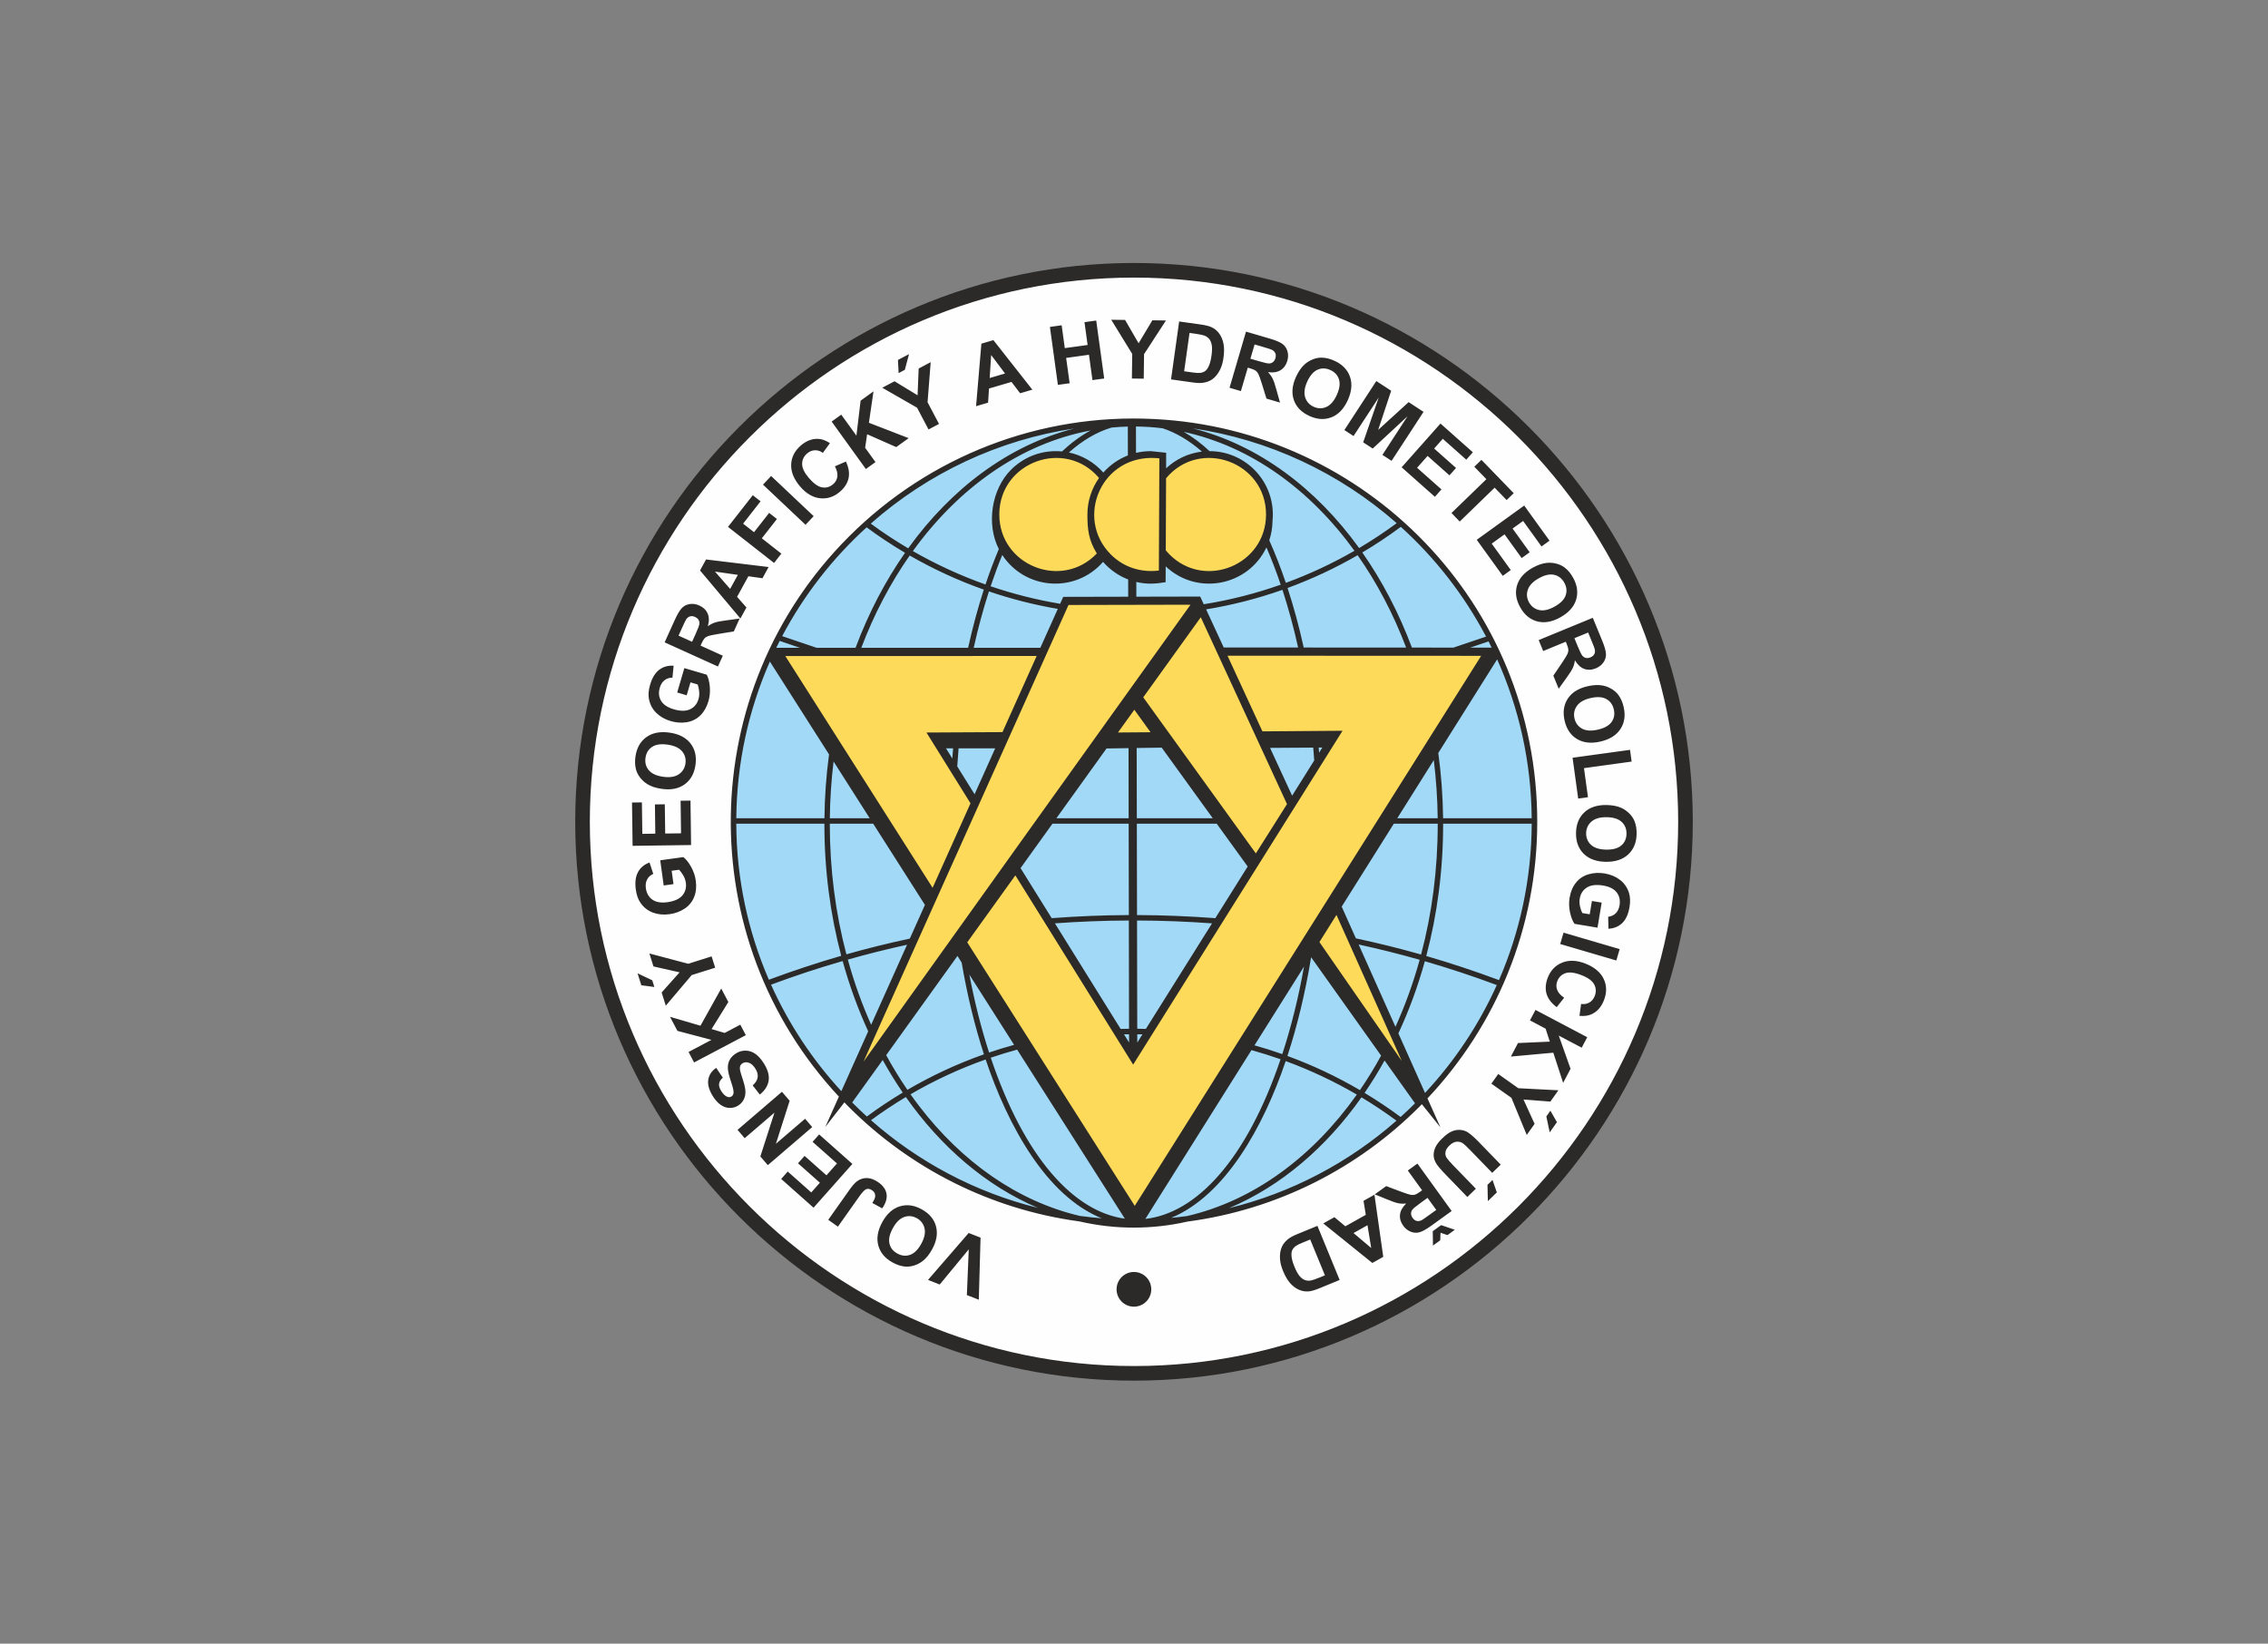<?xml version="1.0" encoding="UTF-8"?> <svg xmlns="http://www.w3.org/2000/svg" width="138" height="100" viewBox="0 0 138 100" fill="none"><rect x="0" y="0" width="138" height="100" fill="#808080" stroke="none"/><g clip-path="url(#clip0_292_837)"><path fill-rule="evenodd" clip-rule="evenodd" d="M69.001 16.445C87.483 16.445 102.556 31.519 102.556 50.001C102.556 68.483 87.483 83.556 69.001 83.556C50.519 83.556 35.445 68.483 35.445 50.001C35.445 31.519 50.519 16.445 69.001 16.445Z" fill="#FEFEFE"></path><path fill-rule="evenodd" clip-rule="evenodd" d="M64.245 27.656C65.422 27.656 66.468 28.213 67.135 29.078C67.803 28.214 68.849 27.656 70.021 27.656C70.32 27.656 70.489 27.662 70.751 27.716L70.745 29.027C71.413 28.191 72.441 27.656 73.594 27.656C75.609 27.656 77.242 29.289 77.242 31.303C77.242 33.318 75.609 34.951 73.594 34.951C72.43 34.951 71.393 34.405 70.726 33.556L70.72 34.895C70.499 34.931 70.266 34.951 70.021 34.951C68.849 34.951 67.803 34.393 67.135 33.529C66.468 34.394 65.422 34.951 64.245 34.951C62.231 34.951 60.598 33.318 60.598 31.303C60.598 29.289 62.231 27.656 64.245 27.656ZM81.135 54.644L86.611 66.883L79.704 56.916L69.048 73.834L58.315 56.949L51.301 66.754L56.784 54.541L47.328 39.665L63.433 39.663L64.855 36.562L72.871 36.544L74.302 39.645L90.577 39.653L81.135 54.644ZM61.147 44.774L56.822 44.816L59.336 48.856L61.147 44.774ZM61.554 52.419L68.951 64.302L76.428 52.366L70.965 44.794L66.987 44.824L61.554 52.419ZM78.589 48.935L81.237 44.715L76.658 44.75L78.589 48.935Z" fill="#FDDA5A"></path><path fill-rule="evenodd" clip-rule="evenodd" d="M64.245 27.656C65.422 27.656 66.468 28.213 67.135 29.077C67.803 28.213 68.848 27.656 70.021 27.656C70.32 27.656 70.489 27.662 70.751 27.715L70.745 29.026C71.413 28.191 72.441 27.656 73.594 27.656C75.609 27.656 77.242 29.289 77.242 31.303C77.242 33.317 75.609 34.95 73.594 34.95C72.43 34.95 71.393 34.405 70.725 33.556L70.72 34.895C70.499 34.931 70.266 34.95 70.021 34.95C68.848 34.95 67.803 34.392 67.135 33.529C66.468 34.393 65.422 34.95 64.245 34.95C62.231 34.95 60.598 33.317 60.598 31.303C60.598 29.289 62.231 27.656 64.245 27.656ZM69.001 25.633C82.46 25.633 93.369 36.542 93.369 50.001C93.369 56.541 90.792 62.479 86.599 66.856L81.135 54.644L90.577 39.653L74.302 39.645L72.871 36.544L64.855 36.561L63.433 39.662L47.328 39.664L56.784 54.541L51.303 66.751C47.169 62.384 44.633 56.489 44.633 50.001C44.633 36.542 55.542 25.633 69.001 25.633ZM86.595 66.86C82.16 71.487 75.917 74.369 69.001 74.369C62.03 74.369 55.745 71.442 51.303 66.751L58.315 56.948L69.048 73.834L79.704 56.915L86.595 66.86ZM61.147 44.773L56.822 44.815L59.336 48.855L61.147 44.773ZM61.554 52.419L68.951 64.301L76.428 52.366L70.965 44.793L66.987 44.824L61.554 52.419ZM78.589 48.934L81.237 44.714L76.658 44.749L78.589 48.934Z" fill="#A2D9F7"></path><path fill-rule="evenodd" clip-rule="evenodd" d="M68.995 77.388C69.287 77.388 69.551 77.506 69.742 77.697C69.933 77.888 70.051 78.152 70.051 78.444C70.051 78.735 69.933 78.999 69.742 79.19C69.551 79.381 69.287 79.499 68.995 79.499C68.704 79.499 68.44 79.381 68.249 79.19C68.058 78.999 67.94 78.735 67.94 78.444C67.94 78.152 68.058 77.888 68.249 77.697C68.44 77.506 68.704 77.388 68.995 77.388ZM70.22 25.494C83.093 26.128 93.536 36.733 93.536 50C93.536 56.514 90.998 62.434 86.857 66.827L87.646 68.591L86.516 67.181C86.461 67.238 86.406 67.294 86.35 67.35C82.631 71.068 77.724 73.598 72.247 74.323C71.188 74.564 70.098 74.689 68.986 74.689C67.859 74.689 66.755 74.56 65.683 74.313C60.234 73.577 55.353 71.052 51.65 67.35C51.558 67.257 51.468 67.164 51.378 67.07L50.213 68.57L51.044 66.719C42.075 57.099 42.276 42.025 51.65 32.65C56.559 27.742 63.285 25.142 70.22 25.494ZM73.028 36.295L73.244 36.763C74.848 36.507 76.414 36.107 77.927 35.573C77.659 34.778 77.368 34.02 77.058 33.304C75.941 35.659 72.838 36.26 70.929 34.458L70.924 35.421C70.295 35.525 69.785 35.559 69.141 35.407L69.142 36.303L73.028 36.295ZM73.388 37.075L74.459 39.393L78.986 39.396C78.713 38.164 78.393 36.99 78.032 35.886C76.53 36.416 74.977 36.815 73.388 37.075ZM79.326 39.396L85.559 39.399C84.779 37.343 83.782 35.453 82.607 33.78C81.246 34.566 79.82 35.233 78.343 35.774C78.716 36.913 79.045 38.124 79.326 39.396ZM85.909 39.399L88.436 39.401L90.422 38.731C89.095 36.212 87.334 33.953 85.236 32.054C84.48 32.615 83.697 33.135 82.891 33.614C84.096 35.335 85.116 37.282 85.909 39.399ZM89.46 39.401L90.762 39.402C90.701 39.276 90.638 39.149 90.574 39.024L89.46 39.401ZM90.878 39.642L90.877 39.644L90.88 39.646L90.878 39.642ZM91.096 40.116L87.515 45.812C87.692 47.104 87.792 48.43 87.807 49.784H93.199C93.169 46.342 92.421 43.072 91.096 40.116ZM87.241 46.247L85.018 49.784H87.479C87.465 48.581 87.384 47.401 87.241 46.247ZM84.809 50.115L81.637 55.16L82.5 57.09C83.856 57.379 85.171 57.705 86.468 58.074C87.132 55.566 87.481 52.916 87.481 50.115H84.809ZM82.668 57.464L84.909 62.473C85.492 61.185 85.987 59.82 86.382 58.393C85.156 58.046 83.917 57.736 82.668 57.464ZM85.087 62.871L86.708 66.495C88.502 64.571 89.981 62.359 91.075 59.932C89.639 59.395 88.178 58.912 86.697 58.483C86.27 60.023 85.729 61.492 85.087 62.871ZM86.099 67.126L84.246 64.522C83.866 65.206 83.46 65.863 83.03 66.492C83.784 66.945 84.515 67.434 85.223 67.958C85.522 67.688 85.814 67.41 86.099 67.126ZM84.035 64.225L79.777 58.239C79.423 60.397 78.935 62.415 78.335 64.245C79.869 64.806 81.345 65.503 82.747 66.324C83.205 65.657 83.635 64.956 84.035 64.225ZM79.344 58.808L76.331 63.599C76.902 63.758 77.466 63.937 78.023 64.133C78.559 62.498 79.005 60.712 79.344 58.808ZM76.148 63.89L69.691 74.16C72.791 73.809 75.838 70.582 77.918 64.446C77.336 64.241 76.746 64.055 76.148 63.89ZM68.443 74.145L61.89 63.86C61.349 64.007 60.814 64.171 60.285 64.351C62.333 70.451 65.354 73.726 68.443 74.145ZM61.704 63.569L58.983 59.298C59.302 60.982 59.706 62.57 60.182 64.037C60.684 63.867 61.191 63.71 61.704 63.569ZM58.513 58.562L58.258 58.16L53.921 64.197C54.321 64.931 54.752 65.635 55.212 66.306C56.689 65.444 58.247 64.719 59.869 64.146C59.313 62.434 58.855 60.559 58.513 58.562ZM53.709 64.492L51.852 67.076C52.142 67.368 52.44 67.652 52.745 67.929C53.45 67.409 54.178 66.923 54.929 66.473C54.497 65.841 54.089 65.18 53.709 64.492ZM51.193 66.388L52.827 62.746C52.208 61.4 51.686 59.969 51.272 58.471C49.799 58.896 48.345 59.376 46.915 59.909C47.988 62.298 49.438 64.483 51.193 66.388ZM53.006 62.347L55.191 57.479C53.979 57.744 52.777 58.045 51.587 58.382C51.969 59.767 52.446 61.093 53.006 62.347ZM55.359 57.105L56.279 55.054L53.131 50.115H50.49C50.49 52.911 50.839 55.557 51.5 58.062C52.77 57.702 54.05 57.385 55.359 57.105ZM52.92 49.784L50.72 46.33C50.583 47.458 50.506 48.61 50.492 49.784H52.92ZM50.444 45.898L46.844 40.249C45.557 43.17 44.831 46.394 44.801 49.784H50.164C50.179 48.461 50.275 47.163 50.444 45.898ZM47.232 39.414L48.675 39.414L47.442 38.993C47.37 39.133 47.3 39.273 47.232 39.414ZM49.695 39.414L52.057 39.413C52.848 37.298 53.865 35.353 55.068 33.632C54.264 33.157 53.484 32.64 52.731 32.084C50.655 33.969 48.911 36.21 47.592 38.704L49.695 39.414ZM52.407 39.413L58.907 39.412C59.18 38.171 59.5 36.988 59.861 35.873C58.297 35.32 56.788 34.625 55.352 33.798C54.18 35.471 53.185 37.359 52.407 39.413ZM59.246 39.412L63.301 39.412L64.365 37.045C62.934 36.802 61.534 36.445 60.173 35.982C59.824 37.063 59.513 38.21 59.246 39.412ZM64.505 36.734L64.694 36.313L68.647 36.304L68.645 35.255C68.053 35.028 67.529 34.657 67.117 34.185C65.436 36.115 62.382 35.898 60.984 33.764C60.734 34.372 60.498 35.008 60.276 35.669C61.648 36.136 63.061 36.493 64.505 36.734ZM60.555 45.528H58.327C58.296 45.892 58.269 46.259 58.245 46.629L59.3 48.323L60.555 45.528ZM57.994 45.528H57.56L57.945 46.147C57.96 45.94 57.977 45.733 57.994 45.528ZM80.459 45.481L80.238 45.483C80.247 45.586 80.256 45.689 80.264 45.792L80.459 45.481ZM79.906 45.485L77.279 45.502L78.621 48.411L79.966 46.266C79.948 46.004 79.928 45.744 79.906 45.485ZM70.686 45.486L69.163 45.509L69.172 49.784H73.794L70.686 45.486ZM68.668 45.517L67.328 45.538L64.277 49.784H68.675L68.668 45.517ZM64.038 50.115L62.097 52.817L63.992 55.861C65.571 55.745 67.091 55.68 68.686 55.673L68.676 50.115H64.038ZM64.188 56.177L68.186 62.6C68.357 62.595 68.527 62.592 68.698 62.59L68.686 56.004C67.183 56.011 65.681 56.068 64.188 56.177ZM68.391 62.929L68.7 63.425L68.699 62.928L68.391 62.929ZM69.2 63.431L69.515 62.928L69.199 62.928L69.2 63.431ZM69.722 62.599L73.749 56.178C72.235 56.067 70.71 56.009 69.185 56.004L69.198 62.59C69.373 62.591 69.547 62.594 69.722 62.599ZM73.948 55.862L75.918 52.72L74.034 50.115H69.173L69.184 55.673C70.805 55.678 72.345 55.744 73.948 55.862ZM74.69 39.894L76.815 44.497L81.689 44.46L68.949 64.772C66.559 60.934 64.17 57.096 61.781 53.258L58.854 57.331L69.046 73.365L90.124 39.901L74.69 39.894ZM70.009 44.55L69.02 43.182L68.026 44.565L70.009 44.55ZM56.746 54.014L59.052 48.874L56.372 44.567L60.997 44.543L63.077 39.911L47.783 39.913L56.746 54.014ZM81.32 55.664L80.282 57.315L85.294 64.549L81.32 55.664ZM73.064 37.554L69.563 42.426L76.414 51.922L78.31 48.922L73.064 37.554ZM72.439 36.791L65.015 36.807L52.543 64.589C59.173 55.32 65.798 46.049 72.439 36.791ZM50.162 50.115H44.8C44.816 53.487 45.521 56.695 46.782 59.607C48.261 59.059 49.718 58.577 51.185 58.152C50.521 55.639 50.157 52.922 50.162 50.115ZM72.571 26.062C76.566 27.066 80.073 29.704 82.699 33.344C83.484 32.879 84.247 32.374 84.985 31.83C81.493 28.756 77.17 26.736 72.571 26.062ZM87.809 50.115C87.814 52.926 87.45 55.648 86.783 58.164C88.266 58.594 89.729 59.08 91.208 59.63C92.475 56.712 93.184 53.496 93.2 50.115H87.809ZM59.973 64.459C58.382 65.022 56.852 65.733 55.401 66.578C55.571 66.818 55.744 67.054 55.921 67.285C58.533 70.696 61.921 73.091 65.707 73.978C66.148 74.038 66.592 74.086 67.04 74.122C63.693 72.783 61.34 68.53 59.973 64.459ZM55.117 66.745C54.389 67.181 53.682 67.651 52.997 68.154C55.86 70.68 59.326 72.539 63.151 73.488C59.992 72.147 57.247 69.769 55.117 66.745ZM72.227 73.987C76.333 73.036 79.914 70.331 82.558 66.595C81.182 65.792 79.734 65.109 78.23 64.558C76.865 68.58 74.544 72.739 71.26 74.096C71.584 74.066 71.907 74.029 72.227 73.987ZM84.971 68.182C84.283 67.676 83.573 67.202 82.841 66.763C80.703 69.793 77.947 72.172 74.777 73.506C78.549 72.583 82.045 70.754 84.971 68.182ZM70.02 27.448L70.957 27.546L70.955 27.898L70.957 27.898L70.954 28.493C71.539 27.943 72.296 27.574 73.135 27.475C72.375 26.812 71.573 26.331 70.742 26.057C70.207 25.991 69.666 25.955 69.119 25.949L69.123 27.553C69.411 27.484 69.711 27.448 70.02 27.448ZM73.598 27.448C75.724 27.45 77.448 29.175 77.448 31.302C77.448 31.435 77.441 31.567 77.428 31.697C77.423 32.108 77.354 32.504 77.231 32.875C77.593 33.684 77.93 34.548 78.239 35.461C79.684 34.931 81.081 34.278 82.414 33.51C79.732 29.804 76.127 27.164 72.031 26.276C72.57 26.585 73.094 26.978 73.598 27.448ZM60.775 33.405C60.005 31.898 60.32 29.775 61.519 28.577C62.315 27.781 63.435 27.352 64.619 27.466C65.176 26.944 65.756 26.517 66.355 26.192C62.082 26.989 58.318 29.688 55.545 33.528C56.953 34.336 58.432 35.017 59.964 35.56C60.216 34.808 60.487 34.089 60.775 33.405ZM65.038 27.53C65.863 27.702 66.592 28.139 67.134 28.751C67.539 28.293 68.051 27.933 68.628 27.708L68.624 25.953C68.292 25.962 67.962 25.982 67.635 26.013C66.73 26.284 65.86 26.8 65.038 27.53ZM55.26 33.361C57.88 29.725 61.374 27.085 65.363 26.071C60.774 26.763 56.484 28.765 52.983 31.858C53.718 32.398 54.478 32.9 55.26 33.361ZM70.952 29.098C70.946 30.56 70.94 32.022 70.933 33.484C71.005 33.571 71.081 33.655 71.161 33.735C73.322 35.896 77.034 34.358 77.034 31.302C77.034 28.098 73.008 26.636 70.952 29.098ZM66.738 33.672C66.236 32.859 66.165 32.212 66.165 31.302C66.165 30.477 66.427 29.71 66.872 29.081C64.809 26.641 60.804 28.108 60.804 31.302C60.804 34.403 64.609 35.916 66.738 33.672ZM70.384 27.871C67.009 27.625 65.38 31.523 67.589 33.733C68.364 34.507 69.398 34.845 70.513 34.714L70.543 27.888C70.489 27.88 70.437 27.875 70.384 27.871ZM69 16C78.364 16 86.864 19.818 93.023 25.977C99.182 32.136 103 40.636 103 50C103 59.364 99.182 67.864 93.023 74.023C86.864 80.182 78.364 84 69 84C59.636 84 51.136 80.182 44.977 74.023C38.818 67.864 35 59.364 35 50C35 40.636 38.818 32.136 44.977 25.977C51.136 19.818 59.636 16 69 16ZM92.394 26.606C86.396 20.608 78.118 16.889 69 16.889C59.882 16.889 51.604 20.608 45.606 26.606C39.608 32.604 35.889 40.882 35.889 50C35.889 59.118 39.608 67.396 45.606 73.394C51.604 79.392 59.882 83.111 69 83.111C78.118 83.111 86.396 79.392 92.394 73.394C98.392 67.396 102.111 59.118 102.111 50C102.111 40.882 98.392 32.604 92.394 26.606ZM59.663 75.298L59.556 79.076L58.83 78.793L58.946 76.01L57.18 78.15L56.467 77.871L58.94 75.016L59.663 75.298ZM56.719 76.004C56.545 76.322 56.35 76.563 56.136 76.727C55.979 76.848 55.803 76.938 55.611 76.996C55.419 77.056 55.233 77.076 55.053 77.057C54.813 77.032 54.566 76.951 54.312 76.811C53.851 76.559 53.562 76.214 53.442 75.777C53.323 75.34 53.403 74.866 53.682 74.357C53.959 73.852 54.313 73.532 54.743 73.398C55.173 73.263 55.618 73.321 56.077 73.573C56.541 73.827 56.833 74.171 56.951 74.606C57.069 75.039 56.992 75.505 56.719 76.004ZM56.058 75.669C56.252 75.315 56.317 75.002 56.254 74.729C56.191 74.457 56.033 74.252 55.782 74.114C55.529 73.976 55.274 73.953 55.012 74.045C54.751 74.138 54.522 74.366 54.323 74.728C54.127 75.087 54.059 75.397 54.12 75.659C54.18 75.922 54.34 76.124 54.601 76.267C54.861 76.41 55.12 76.436 55.377 76.345C55.634 76.253 55.861 76.028 56.058 75.669ZM50.984 74.631L50.396 74.214L51.699 72.373C51.869 72.133 52.021 71.962 52.156 71.863C52.332 71.734 52.531 71.671 52.754 71.674C52.974 71.677 53.208 71.765 53.453 71.938C53.739 72.141 53.903 72.377 53.944 72.646C53.985 72.916 53.896 73.207 53.678 73.517L53.077 73.189C53.187 73.018 53.246 72.885 53.253 72.787C53.264 72.638 53.205 72.518 53.077 72.427C52.947 72.336 52.829 72.308 52.723 72.345C52.617 72.382 52.48 72.517 52.313 72.753L50.984 74.631ZM51.865 70.815L49.502 73.477L47.532 71.728L47.931 71.278L49.363 72.549L49.887 71.957L48.556 70.776L48.956 70.326L50.287 71.507L50.927 70.786L49.443 69.47L49.843 69.02L51.865 70.815ZM49.421 68.572L46.719 70.889L46.265 70.359L47.122 67.695L45.311 69.248L44.878 68.742L47.579 66.425L48.048 66.971L47.211 69.589L48.987 68.066L49.421 68.572ZM46.232 66.595L45.8 66.038C45.976 65.878 46.076 65.715 46.101 65.548C46.126 65.38 46.08 65.205 45.964 65.02C45.842 64.825 45.708 64.704 45.563 64.657C45.418 64.61 45.29 64.621 45.179 64.691C45.107 64.736 45.06 64.795 45.036 64.868C45.012 64.941 45.014 65.041 45.043 65.168C45.062 65.254 45.12 65.443 45.216 65.736C45.339 66.111 45.383 66.402 45.346 66.608C45.296 66.897 45.151 67.116 44.912 67.266C44.758 67.363 44.587 67.41 44.398 67.408C44.21 67.405 44.03 67.344 43.857 67.225C43.684 67.106 43.525 66.931 43.38 66.7C43.143 66.323 43.048 65.987 43.096 65.691C43.144 65.395 43.304 65.155 43.578 64.97L43.983 65.567C43.843 65.69 43.766 65.816 43.752 65.944C43.737 66.071 43.783 66.221 43.89 66.39C44 66.566 44.123 66.68 44.258 66.733C44.345 66.767 44.428 66.76 44.506 66.711C44.578 66.666 44.62 66.598 44.633 66.505C44.65 66.388 44.6 66.16 44.484 65.82C44.368 65.482 44.304 65.218 44.29 65.03C44.276 64.841 44.308 64.666 44.387 64.505C44.467 64.343 44.602 64.203 44.792 64.083C44.964 63.974 45.156 63.92 45.367 63.922C45.579 63.923 45.776 63.988 45.959 64.117C46.143 64.246 46.317 64.442 46.482 64.704C46.721 65.085 46.817 65.432 46.77 65.747C46.723 66.061 46.543 66.344 46.232 66.595ZM45.381 62.98L42.233 64.641L41.897 64.003L43.291 63.267L41.219 62.719L40.768 61.864L42.621 62.406L43.884 60.142L44.318 60.964L43.297 62.61L44.093 62.845L45.045 62.342L45.381 62.98ZM43.516 58.876L42.087 59.325L40.511 61.187L40.259 60.383L41.351 59.158L39.761 58.799L39.513 58.01L41.876 58.636L43.3 58.188L43.516 58.876ZM39.815 60.049L39.022 59.944L38.794 59.218L39.687 59.641L39.815 60.049ZM40.98 53.79L40.384 53.872L40.173 52.341L41.58 52.147C41.746 52.276 41.903 52.474 42.053 52.742C42.201 53.009 42.296 53.288 42.336 53.579C42.387 53.947 42.354 54.279 42.236 54.574C42.119 54.869 41.925 55.105 41.656 55.283C41.386 55.461 41.082 55.573 40.742 55.62C40.375 55.67 40.038 55.638 39.73 55.524C39.423 55.409 39.172 55.214 38.979 54.939C38.83 54.729 38.733 54.456 38.687 54.12C38.627 53.682 38.672 53.327 38.822 53.056C38.972 52.785 39.204 52.591 39.52 52.476L39.75 53.167C39.584 53.24 39.459 53.352 39.377 53.504C39.296 53.654 39.27 53.831 39.298 54.036C39.34 54.346 39.473 54.58 39.696 54.736C39.919 54.892 40.225 54.943 40.613 54.89C41.032 54.832 41.334 54.696 41.518 54.482C41.701 54.267 41.773 54.009 41.731 53.708C41.711 53.559 41.661 53.414 41.582 53.273C41.503 53.13 41.414 53.012 41.315 52.916L40.868 52.978L40.98 53.79ZM42.05 51.413L38.491 51.461L38.456 48.826L39.057 48.818L39.083 50.732L39.873 50.721L39.85 48.942L40.451 48.934L40.475 50.713L41.439 50.7L41.413 48.717L42.014 48.709L42.05 51.413ZM40.273 47.996C39.913 47.946 39.619 47.85 39.39 47.708C39.221 47.603 39.075 47.47 38.952 47.312C38.828 47.153 38.744 46.986 38.697 46.812C38.636 46.579 38.624 46.319 38.665 46.032C38.738 45.511 38.958 45.119 39.324 44.852C39.691 44.585 40.161 44.492 40.736 44.573C41.307 44.653 41.731 44.871 42.01 45.225C42.289 45.58 42.391 46.017 42.319 46.534C42.245 47.059 42.026 47.454 41.662 47.718C41.299 47.982 40.836 48.076 40.273 47.996ZM40.352 47.26C40.752 47.316 41.067 47.266 41.3 47.11C41.532 46.954 41.668 46.734 41.708 46.45C41.748 46.166 41.678 45.918 41.499 45.706C41.32 45.496 41.026 45.361 40.616 45.304C40.212 45.247 39.898 45.293 39.674 45.444C39.45 45.593 39.318 45.815 39.276 46.109C39.235 46.403 39.303 46.654 39.478 46.862C39.655 47.07 39.946 47.203 40.352 47.26ZM41.782 42.302L41.205 42.132L41.64 40.649L43.003 41.049C43.101 41.234 43.163 41.479 43.19 41.785C43.216 42.09 43.188 42.383 43.105 42.664C43.001 43.021 42.835 43.31 42.607 43.532C42.379 43.752 42.105 43.888 41.786 43.94C41.468 43.992 41.144 43.969 40.816 43.873C40.46 43.768 40.165 43.601 39.931 43.371C39.699 43.14 39.55 42.86 39.486 42.529C39.437 42.277 39.46 41.988 39.556 41.662C39.68 41.239 39.866 40.933 40.114 40.747C40.363 40.562 40.654 40.48 40.988 40.504L40.916 41.229C40.734 41.227 40.575 41.279 40.438 41.383C40.302 41.487 40.205 41.638 40.147 41.836C40.059 42.137 40.084 42.404 40.223 42.638C40.363 42.871 40.621 43.044 40.997 43.154C41.403 43.273 41.734 43.273 41.989 43.153C42.245 43.032 42.416 42.826 42.501 42.534C42.544 42.391 42.557 42.237 42.543 42.076C42.529 41.914 42.497 41.77 42.446 41.642L42.013 41.515L41.782 42.302ZM43.683 40.55L40.441 39.081L41.066 37.703C41.223 37.356 41.367 37.118 41.496 36.987C41.625 36.856 41.785 36.777 41.977 36.75C42.169 36.724 42.36 36.753 42.552 36.84C42.796 36.95 42.964 37.112 43.058 37.327C43.152 37.541 43.155 37.799 43.068 38.102C43.214 37.998 43.358 37.922 43.498 37.876C43.638 37.829 43.87 37.785 44.193 37.743L45.004 37.634L44.65 38.417L43.729 38.566C43.402 38.62 43.191 38.664 43.097 38.697C43.004 38.729 42.929 38.774 42.873 38.833C42.817 38.892 42.755 38.997 42.687 39.148L42.627 39.28L43.981 39.894L43.683 40.55ZM42.111 39.047L42.33 38.562C42.472 38.248 42.547 38.047 42.556 37.956C42.565 37.866 42.547 37.784 42.502 37.71C42.458 37.636 42.386 37.578 42.288 37.534C42.179 37.484 42.078 37.474 41.984 37.501C41.891 37.529 41.811 37.592 41.746 37.69C41.714 37.74 41.638 37.898 41.518 38.162L41.287 38.673L42.111 39.047ZM46.767 34.499L46.394 35.18L45.536 35.06L44.849 36.311L45.418 36.96L45.051 37.629L42.595 34.706L42.961 34.038L46.767 34.499ZM44.896 34.975L43.503 34.776L44.427 35.83L44.896 34.975ZM47.099 34.25L44.297 32.056L45.804 30.13L46.278 30.501L45.215 31.859L45.88 32.38L46.8 31.206L47.273 31.577L46.354 32.751L47.543 33.683L47.099 34.25ZM49.014 31.928L46.426 29.485L46.921 28.961L49.509 31.404L49.014 31.928ZM50.802 28.371L51.47 28.08C51.644 28.447 51.698 28.784 51.633 29.09C51.568 29.396 51.391 29.674 51.101 29.922C50.742 30.23 50.342 30.361 49.9 30.314C49.459 30.267 49.056 30.031 48.691 29.605C48.305 29.155 48.121 28.706 48.14 28.258C48.158 27.81 48.357 27.423 48.736 27.098C49.067 26.815 49.419 26.683 49.793 26.701C50.016 26.711 50.25 26.798 50.498 26.962L50.068 27.553C49.916 27.441 49.755 27.388 49.584 27.394C49.412 27.4 49.255 27.465 49.11 27.589C48.909 27.761 48.808 27.973 48.807 28.224C48.805 28.474 48.942 28.76 49.218 29.082C49.511 29.423 49.781 29.614 50.028 29.653C50.276 29.693 50.497 29.628 50.694 29.459C50.839 29.335 50.925 29.181 50.95 29C50.975 28.817 50.927 28.608 50.802 28.371ZM52.685 28.536L50.603 25.649L51.187 25.228L52.11 26.506L52.365 24.378L53.149 23.812L52.87 25.722L55.288 26.658L54.534 27.202L52.762 26.42L52.64 27.241L53.27 28.114L52.685 28.536ZM56.498 26.129L55.799 24.804L53.683 23.59L54.429 23.197L55.831 24.05L55.898 22.422L56.629 22.036L56.439 24.472L57.136 25.793L56.498 26.129ZM54.678 22.7L54.638 21.9L55.311 21.545L55.056 22.5L54.678 22.7ZM62.815 23.708L62.07 23.927L61.547 23.236L60.177 23.638L60.122 24.498L59.39 24.713L59.714 20.909L60.444 20.694L62.815 23.708ZM61.153 22.724L60.308 21.599L60.218 22.999L61.153 22.724ZM64.369 23.416L63.884 19.89L64.598 19.791L64.789 21.18L66.178 20.989L65.987 19.6L66.701 19.502L67.186 23.027L66.472 23.126L66.26 21.584L64.871 21.776L65.084 23.317L64.369 23.416ZM68.872 23.03L68.892 21.532L67.614 19.454L68.457 19.465L69.28 20.885L70.118 19.487L70.944 19.498L69.612 21.547L69.593 23.039L68.872 23.03ZM71.748 19.559L73.046 19.741C73.339 19.782 73.559 19.835 73.706 19.902C73.904 19.992 74.066 20.125 74.191 20.301C74.317 20.477 74.402 20.683 74.447 20.919C74.492 21.155 74.491 21.439 74.445 21.768C74.404 22.059 74.333 22.303 74.231 22.503C74.108 22.748 73.953 22.938 73.768 23.073C73.628 23.176 73.448 23.247 73.229 23.284C73.066 23.312 72.853 23.308 72.59 23.271L71.254 23.083L71.748 19.559ZM72.379 20.255L72.051 22.588L72.58 22.662C72.778 22.69 72.922 22.698 73.013 22.689C73.133 22.676 73.235 22.64 73.32 22.582C73.406 22.524 73.484 22.419 73.553 22.268C73.624 22.117 73.678 21.905 73.716 21.633C73.754 21.36 73.76 21.149 73.732 20.996C73.705 20.843 73.653 20.72 73.579 20.626C73.504 20.533 73.403 20.462 73.274 20.414C73.178 20.378 72.986 20.34 72.697 20.299L72.379 20.255ZM74.813 23.591L75.815 20.176L77.267 20.602C77.633 20.709 77.889 20.818 78.036 20.928C78.184 21.038 78.284 21.186 78.338 21.372C78.391 21.558 78.389 21.752 78.329 21.954C78.254 22.21 78.117 22.4 77.918 22.523C77.719 22.645 77.464 22.685 77.152 22.641C77.275 22.771 77.37 22.902 77.435 23.035C77.502 23.167 77.578 23.391 77.663 23.704L77.884 24.493L77.06 24.251L76.784 23.36C76.685 23.043 76.612 22.841 76.567 22.752C76.522 22.665 76.466 22.597 76.401 22.55C76.334 22.503 76.222 22.456 76.063 22.409L75.923 22.368L75.504 23.794L74.813 23.591ZM76.083 21.824L76.593 21.974C76.924 22.071 77.134 22.117 77.225 22.114C77.315 22.11 77.394 22.081 77.46 22.026C77.527 21.971 77.576 21.892 77.606 21.789C77.639 21.674 77.635 21.573 77.595 21.483C77.555 21.395 77.481 21.325 77.375 21.274C77.321 21.249 77.154 21.196 76.876 21.114L76.338 20.956L76.083 21.824ZM78.854 22.936C79.004 22.606 79.18 22.351 79.38 22.171C79.528 22.038 79.697 21.936 79.884 21.862C80.071 21.788 80.255 21.754 80.436 21.759C80.677 21.765 80.929 21.828 81.193 21.948C81.672 22.165 81.986 22.486 82.139 22.913C82.291 23.34 82.248 23.818 82.008 24.347C81.77 24.872 81.442 25.218 81.023 25.384C80.604 25.552 80.156 25.527 79.68 25.311C79.198 25.093 78.88 24.772 78.73 24.348C78.578 23.925 78.62 23.454 78.854 22.936ZM79.539 23.22C79.372 23.588 79.331 23.905 79.415 24.172C79.499 24.438 79.672 24.631 79.933 24.749C80.195 24.868 80.452 24.871 80.705 24.759C80.958 24.646 81.17 24.402 81.341 24.026C81.509 23.653 81.553 23.339 81.472 23.082C81.393 22.825 81.217 22.635 80.946 22.513C80.676 22.39 80.416 22.384 80.167 22.494C79.918 22.605 79.708 22.847 79.539 23.22ZM81.8 26.165L83.744 23.184L84.648 23.773L83.857 26.155L85.711 24.466L86.617 25.057L84.673 28.038L84.115 27.675L85.644 25.326L83.525 27.29L82.945 26.912L83.891 24.183L82.358 26.529L81.8 26.165ZM85.285 28.431L87.648 25.769L89.618 27.518L89.219 27.968L87.788 26.697L87.263 27.289L88.594 28.47L88.195 28.92L86.864 27.739L86.224 28.46L87.707 29.776L87.308 30.226L85.285 28.431ZM88.318 31.212L90.442 29.154L89.708 28.397L90.14 27.978L92.105 30.006L91.674 30.424L90.943 29.671L88.82 31.73L88.318 31.212ZM89.855 32.842L92.742 30.759L94.283 32.895L93.796 33.247L92.676 31.695L92.035 32.158L93.076 33.601L92.588 33.953L91.547 32.51L90.765 33.074L91.926 34.683L91.438 35.035L89.855 32.842ZM93.243 34.55C93.56 34.373 93.853 34.272 94.121 34.245C94.319 34.227 94.515 34.243 94.71 34.295C94.904 34.347 95.072 34.428 95.215 34.539C95.405 34.687 95.572 34.887 95.713 35.14C95.971 35.598 96.033 36.043 95.904 36.478C95.773 36.912 95.455 37.271 94.948 37.555C94.446 37.837 93.977 37.921 93.54 37.808C93.104 37.694 92.757 37.409 92.502 36.953C92.243 36.492 92.177 36.045 92.307 35.614C92.436 35.183 92.748 34.829 93.243 34.55ZM93.627 35.185C93.275 35.382 93.054 35.613 92.963 35.878C92.873 36.142 92.898 36.4 93.038 36.65C93.179 36.901 93.384 37.055 93.655 37.116C93.925 37.175 94.241 37.103 94.601 36.901C94.957 36.701 95.18 36.474 95.266 36.219C95.354 35.964 95.326 35.708 95.18 35.448C95.035 35.19 94.829 35.031 94.563 34.972C94.296 34.913 93.984 34.984 93.627 35.185ZM93.624 38.942L96.916 37.588L97.492 38.988C97.636 39.34 97.711 39.608 97.718 39.792C97.725 39.976 97.672 40.147 97.561 40.304C97.448 40.463 97.296 40.582 97.101 40.662C96.853 40.764 96.62 40.775 96.4 40.697C96.179 40.618 95.989 40.444 95.829 40.173C95.804 40.35 95.761 40.506 95.698 40.64C95.636 40.775 95.509 40.974 95.319 41.237L94.841 41.903L94.515 41.108L95.037 40.336C95.222 40.06 95.335 39.877 95.376 39.786C95.416 39.696 95.434 39.61 95.43 39.53C95.425 39.448 95.391 39.331 95.328 39.178L95.273 39.043L93.898 39.609L93.624 38.942ZM95.797 38.828L95.999 39.32C96.13 39.638 96.226 39.831 96.285 39.9C96.344 39.968 96.417 40.011 96.501 40.029C96.586 40.047 96.677 40.035 96.776 39.994C96.888 39.949 96.964 39.882 97.009 39.795C97.053 39.708 97.061 39.607 97.035 39.492C97.02 39.435 96.957 39.271 96.847 39.002L96.634 38.484L95.797 38.828ZM96.587 41.754C96.94 41.672 97.25 41.657 97.515 41.707C97.71 41.744 97.894 41.815 98.066 41.919C98.238 42.023 98.377 42.148 98.483 42.294C98.624 42.489 98.728 42.728 98.793 43.011C98.912 43.522 98.848 43.968 98.602 44.349C98.355 44.729 97.95 44.985 97.384 45.116C96.823 45.246 96.348 45.196 95.961 44.965C95.574 44.734 95.321 44.363 95.203 43.854C95.083 43.338 95.145 42.891 95.39 42.513C95.634 42.136 96.033 41.883 96.587 41.754ZM96.778 42.471C96.385 42.562 96.108 42.722 95.947 42.951C95.786 43.179 95.738 43.434 95.803 43.713C95.868 43.993 96.022 44.199 96.264 44.332C96.508 44.465 96.831 44.484 97.233 44.391C97.631 44.298 97.908 44.142 98.063 43.922C98.218 43.702 98.262 43.448 98.195 43.158C98.128 42.869 97.975 42.659 97.736 42.528C97.496 42.397 97.177 42.378 96.778 42.471ZM95.686 46.102L99.182 45.621L99.28 46.335L96.38 46.735L96.623 48.503L96.027 48.585L95.686 46.102ZM97.74 48.978C98.103 48.983 98.407 49.042 98.653 49.153C98.833 49.236 98.995 49.349 99.137 49.491C99.279 49.633 99.384 49.788 99.453 49.955C99.543 50.178 99.587 50.435 99.583 50.725C99.576 51.25 99.407 51.667 99.078 51.978C98.747 52.289 98.292 52.441 97.711 52.433C97.136 52.425 96.687 52.263 96.366 51.946C96.045 51.63 95.888 51.209 95.895 50.687C95.902 50.157 96.069 49.737 96.397 49.429C96.724 49.121 97.172 48.971 97.74 48.978ZM97.754 49.719C97.351 49.714 97.044 49.803 96.833 49.987C96.623 50.171 96.515 50.406 96.511 50.693C96.507 50.98 96.608 51.217 96.812 51.404C97.016 51.591 97.325 51.687 97.739 51.692C98.147 51.698 98.453 51.612 98.656 51.435C98.859 51.259 98.963 51.023 98.967 50.725C98.971 50.428 98.872 50.188 98.671 50.004C98.47 49.819 98.165 49.724 97.754 49.719ZM96.864 54.817L97.457 54.915L97.203 56.44L95.803 56.207C95.683 56.035 95.592 55.799 95.528 55.499C95.465 55.2 95.458 54.905 95.506 54.616C95.567 54.249 95.697 53.942 95.897 53.695C96.097 53.449 96.353 53.28 96.662 53.191C96.972 53.101 97.296 53.085 97.634 53.141C98 53.202 98.313 53.333 98.572 53.533C98.831 53.734 99.013 53.994 99.116 54.315C99.195 54.559 99.207 54.849 99.151 55.184C99.079 55.619 98.93 55.945 98.707 56.16C98.482 56.373 98.203 56.489 97.868 56.505L97.853 55.777C98.034 55.757 98.186 55.687 98.309 55.567C98.431 55.448 98.509 55.286 98.543 55.082C98.595 54.773 98.537 54.51 98.371 54.295C98.204 54.081 97.928 53.94 97.541 53.876C97.123 53.807 96.795 53.847 96.556 53.997C96.317 54.148 96.172 54.372 96.122 54.672C96.097 54.82 96.102 54.974 96.135 55.132C96.168 55.291 96.218 55.431 96.284 55.552L96.729 55.626L96.864 54.817ZM95.136 56.743L98.551 57.745L98.348 58.437L94.933 57.435L95.136 56.743ZM95.173 60.704L94.721 61.275C94.395 61.033 94.189 60.761 94.101 60.461C94.015 60.16 94.04 59.832 94.179 59.476C94.351 59.035 94.643 58.733 95.055 58.566C95.466 58.4 95.933 58.418 96.456 58.622C97.008 58.838 97.381 59.148 97.576 59.552C97.77 59.956 97.776 60.391 97.595 60.855C97.437 61.261 97.188 61.544 96.849 61.703C96.648 61.799 96.4 61.833 96.105 61.804L96.205 61.081C96.392 61.108 96.56 61.079 96.708 60.994C96.856 60.908 96.965 60.776 97.034 60.598C97.13 60.352 97.12 60.118 97.003 59.896C96.887 59.674 96.631 59.486 96.236 59.332C95.818 59.168 95.489 59.127 95.253 59.209C95.016 59.29 94.851 59.452 94.756 59.694C94.687 59.872 94.683 60.047 94.747 60.22C94.81 60.392 94.951 60.554 95.173 60.704ZM93.429 61.444L96.577 63.105L96.241 63.742L94.846 63.007L95.563 65.027L95.112 65.881L94.513 64.047L91.932 64.282L92.365 63.46L94.301 63.373L94.045 62.584L93.093 62.081L93.429 61.444ZM91.162 65.342L92.385 66.208L94.822 66.334L94.335 67.022L92.698 66.894L93.375 68.377L92.897 69.052L91.965 66.793L90.746 65.931L91.162 65.342ZM94.337 67.578L94.734 68.273L94.295 68.894L94.09 67.926L94.337 67.578ZM91.314 70.856L90.797 71.358L89.454 69.973C89.241 69.753 89.096 69.618 89.021 69.565C88.897 69.481 88.764 69.447 88.621 69.464C88.476 69.48 88.333 69.558 88.19 69.696C88.046 69.836 87.965 69.972 87.95 70.104C87.934 70.235 87.961 70.351 88.031 70.453C88.101 70.555 88.233 70.707 88.429 70.909L89.801 72.323L89.283 72.825L87.981 71.481C87.683 71.174 87.486 70.944 87.391 70.79C87.296 70.637 87.244 70.48 87.234 70.32C87.224 70.16 87.257 69.995 87.331 69.822C87.407 69.648 87.544 69.464 87.746 69.268C87.989 69.033 88.201 68.882 88.381 68.817C88.561 68.751 88.731 68.728 88.892 68.748C89.053 68.767 89.192 68.815 89.311 68.892C89.487 69.005 89.714 69.206 89.991 69.492L91.314 70.856ZM90.814 71.791L91.077 72.547L90.531 73.076L90.508 72.088L90.814 71.791ZM86.245 70.793L88.328 73.679L87.101 74.565C86.792 74.787 86.549 74.923 86.372 74.972C86.194 75.022 86.016 75.01 85.837 74.938C85.657 74.866 85.505 74.745 85.382 74.575C85.225 74.358 85.16 74.133 85.185 73.901C85.21 73.668 85.336 73.443 85.561 73.223C85.383 73.241 85.221 73.235 85.077 73.205C84.931 73.177 84.708 73.099 84.408 72.975L83.649 72.666L84.346 72.163L85.219 72.492C85.53 72.607 85.734 72.674 85.832 72.693C85.929 72.711 86.017 72.709 86.094 72.686C86.172 72.662 86.278 72.602 86.412 72.505L86.531 72.42L85.661 71.215L86.245 70.793ZM86.862 72.879L86.431 73.191C86.152 73.392 85.986 73.53 85.933 73.604C85.881 73.677 85.856 73.758 85.858 73.844C85.86 73.93 85.893 74.017 85.956 74.104C86.026 74.201 86.109 74.26 86.204 74.283C86.299 74.306 86.399 74.29 86.504 74.238C86.557 74.21 86.701 74.111 86.937 73.941L87.392 73.613L86.862 72.879ZM88.521 74.821L88.073 75.144L87.65 75.002L87.634 75.461L87.191 75.781L87.178 74.907L87.69 74.538L88.521 74.821ZM80.517 74.434L81.194 74.054L81.859 74.61L83.104 73.912L82.966 73.06L83.63 72.688L84.166 76.468L83.502 76.84L80.517 74.434ZM82.357 75.02L83.433 75.928L83.207 74.543L82.357 75.02ZM81.513 77.874L80.301 78.372C80.028 78.485 79.811 78.55 79.65 78.567C79.434 78.589 79.228 78.556 79.03 78.467C78.833 78.379 78.656 78.244 78.497 78.062C78.339 77.882 78.196 77.637 78.07 77.329C77.958 77.058 77.896 76.811 77.883 76.587C77.866 76.314 77.904 76.071 77.996 75.861C78.064 75.701 78.184 75.55 78.353 75.406C78.48 75.3 78.666 75.196 78.912 75.095L80.16 74.582L81.513 77.874ZM80.618 77.592L79.722 75.413L79.228 75.616C79.043 75.692 78.914 75.757 78.841 75.812C78.744 75.883 78.674 75.965 78.63 76.059C78.585 76.152 78.571 76.282 78.587 76.447C78.602 76.613 78.663 76.824 78.767 77.078C78.872 77.332 78.974 77.518 79.076 77.636C79.176 77.754 79.282 77.834 79.394 77.877C79.506 77.92 79.629 77.93 79.764 77.906C79.865 77.889 80.051 77.825 80.321 77.714L80.618 77.592Z" fill="#2B2A29"></path></g><defs><clipPath id="clip0_292_837"><rect width="138" height="100" fill="white"></rect></clipPath></defs></svg> 